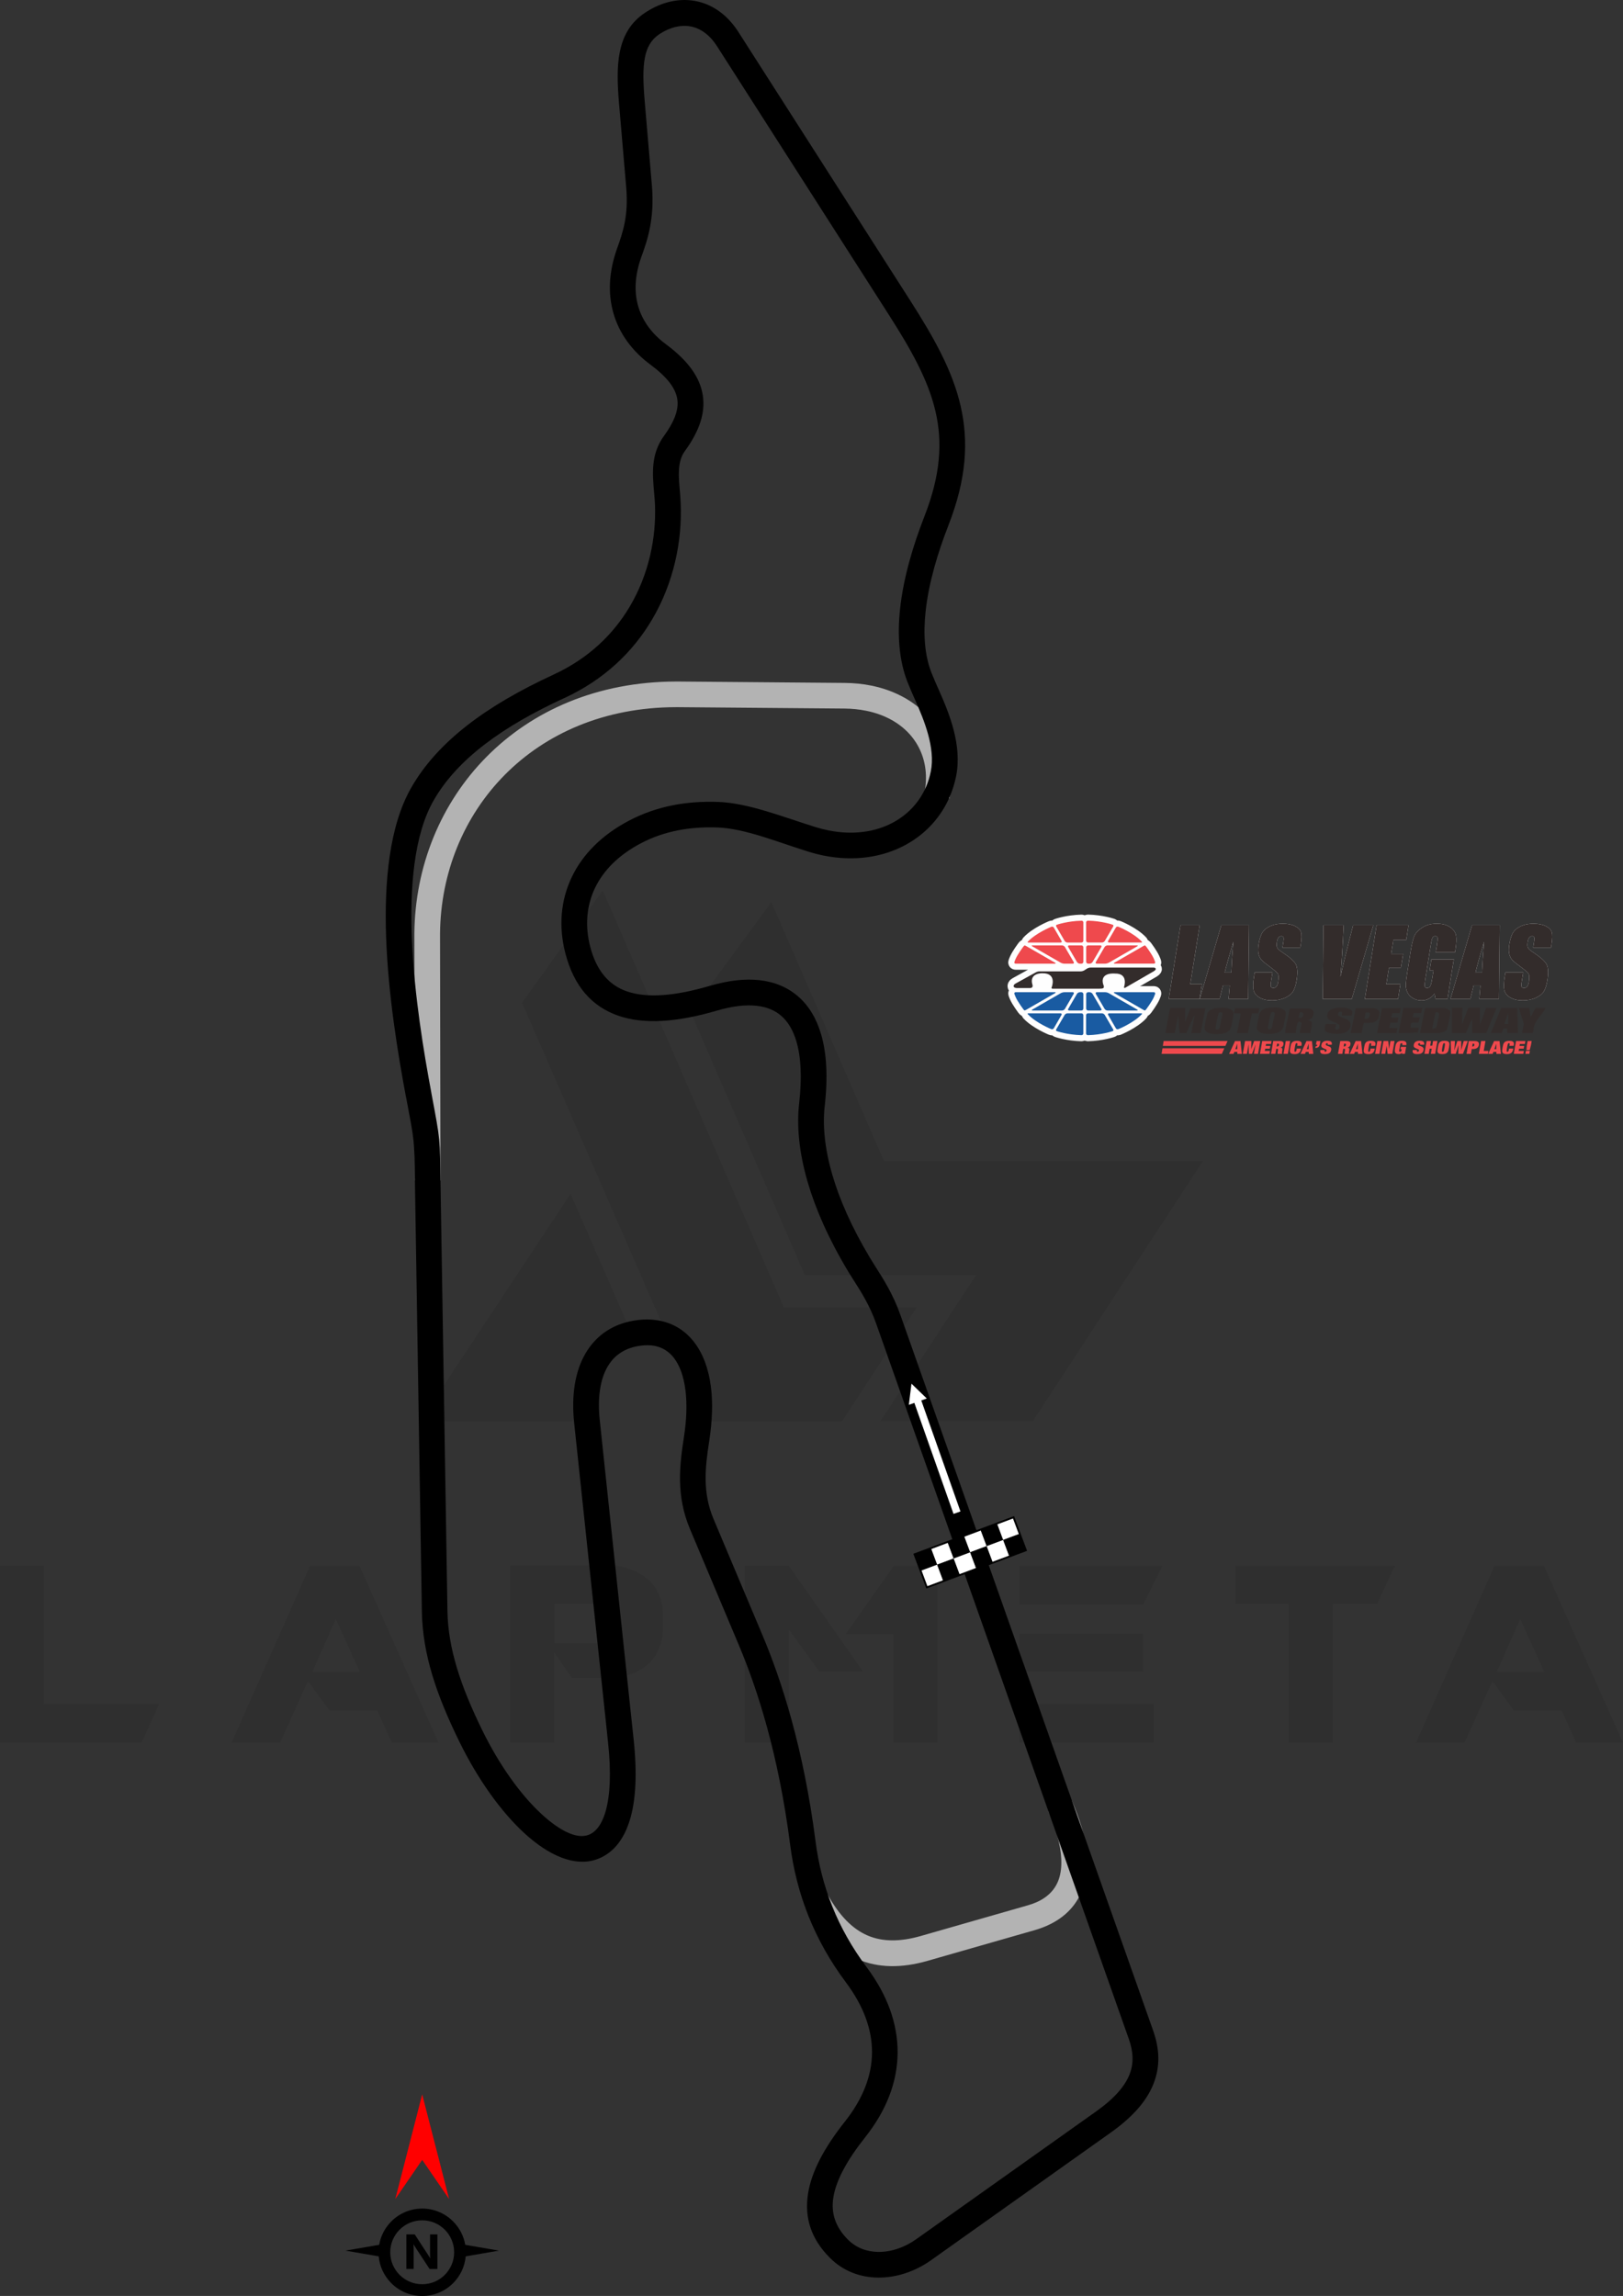 <?xml version="1.0" encoding="UTF-8"?>
<!DOCTYPE svg PUBLIC "-//W3C//DTD SVG 1.1//EN" "http://www.w3.org/Graphics/SVG/1.1/DTD/svg11.dtd">
<!-- Creator: CorelDRAW -->
<svg xmlns="http://www.w3.org/2000/svg" xml:space="preserve" width="155.635mm" height="220.128mm" version="1.1" style="shape-rendering:geometricPrecision; text-rendering:geometricPrecision; image-rendering:optimizeQuality; fill-rule:evenodd; clip-rule:evenodd"
viewBox="0 0 635.03 898.17"
 xmlns:xlink="http://www.w3.org/1999/xlink"
 xmlns:xodm="http://www.corel.com/coreldraw/odm/2003">
 <rect x="0" y="0" width="635.03" height="898.17" fill="#333333" stroke="none"/>
 <defs>
  <style type="text/css">
   <![CDATA[
    .str0 {stroke:#FEFEFE;stroke-width:4.76;stroke-linejoin:round;stroke-miterlimit:4}
    .fil2 {fill:none}
    .fil4 {fill:none;fill-rule:nonzero}
    .fil1 {fill:#FEFEFE}
    .fil8 {fill:#332C2B}
    .fil12 {fill:black}
    .fil13 {fill:white}
    .fil6 {fill:#EF494D}
    .fil7 {fill:#195BA2}
    .fil3 {fill:#FEFEFE;fill-rule:nonzero}
    .fil5 {fill:#332C2B;fill-rule:nonzero}
    .fil10 {fill:black;fill-rule:nonzero}
    .fil9 {fill:#B3B3B3;fill-rule:nonzero}
    .fil14 {fill:red;fill-rule:nonzero}
    .fil15 {fill:white;fill-rule:nonzero}
    .fil0 {fill:#EF494D;fill-rule:nonzero}
    .fil11 {fill:black;fill-opacity:0.071}
   ]]>
  </style>
 </defs>
 <g id="Layer_x0020_1">
  <g id="_1733013515984">
   <path class="fil0" d="M484.11 408.35l-0.02 0 -0.75 2.06 0.77 0 -0 -2.06zm-0.01 3.15l-1.14 0 -0.3 0.77 -1.75 0 2.32 -5.01 2.13 0 0.54 5.01 -1.75 0 -0.05 -0.77z"/>
   <polygon class="fil0" points="487.16,407.25 489.62,407.25 489.58,410.32 489.6,410.32 490.69,407.25 493.1,407.25 492.22,412.26 490.62,412.26 491.26,408.61 491.25,408.61 489.86,412.26 488.64,412.26 488.54,408.61 488.52,408.61 487.87,412.26 486.28,412.26 "/>
   <polygon class="fil0" points="493.86,407.25 497.51,407.25 497.31,408.39 495.36,408.39 495.22,409.16 497.04,409.16 496.85,410.25 495.03,410.25 494.87,411.12 496.9,411.12 496.7,412.26 492.98,412.26 "/>
   <path class="fil0" d="M499.52 409.36l0.25 0c0.28,0 0.59,-0.1 0.68,-0.59 0.07,-0.41 -0.16,-0.51 -0.54,-0.51l-0.2 0 -0.2 1.1zm-1.32 -2.11l2.54 0c1.17,0 1.59,0.48 1.44,1.31 -0.14,0.8 -0.62,1.14 -1.22,1.21l-0 0.01c0.34,0.02 0.62,0.16 0.73,0.4 0.11,0.22 0.06,0.56 0.01,0.86l-0.07 0.41c-0.05,0.28 -0.06,0.52 -0.03,0.59 0.03,0.07 0.08,0.12 0.15,0.15l-0.01 0.07 -1.8 0c-0.09,-0.11 -0.04,-0.48 0,-0.72 0.04,-0.25 0.06,-0.5 0.11,-0.74 0.08,-0.43 -0.08,-0.51 -0.38,-0.51l-0.31 0 -0.35 1.97 -1.7 0 0.88 -5.01z"/>
   <polygon class="fil0" points="503.09,407.25 504.79,407.25 503.9,412.26 502.21,412.26 "/>
   <path class="fil0" d="M507.62 408.7c0.04,-0.22 0.11,-0.62 -0.24,-0.62 -0.44,0 -0.5,0.25 -0.75,1.68 -0.26,1.47 -0.25,1.68 0.16,1.68 0.27,0 0.42,-0.22 0.53,-0.85l0.07 -0.39 1.64 0 -0.06 0.32c-0.21,1.17 -0.89,1.85 -2.38,1.85 -2.18,0 -2,-1 -1.72,-2.6 0.27,-1.55 0.46,-2.6 2.64,-2.6 1.81,0 1.88,0.81 1.74,1.59l-0.06 0.36 -1.64 0 0.07 -0.41z"/>
   <path class="fil0" d="M512.05 408.35l-0.02 0 -0.75 2.06 0.77 0 -0 -2.06zm-0 3.15l-1.14 0 -0.3 0.77 -1.75 0 2.32 -5.01 2.13 0 0.54 5.01 -1.75 0 -0.05 -0.77z"/>
   <path class="fil0" d="M515.14 407.25l1.49 0 -0.19 1.08c-0.17,0.98 -0.45,1.59 -1.78,1.63l0.11 -0.63c0.4,-0.03 0.56,-0.13 0.67,-0.65l-0.55 0 0.25 -1.43z"/>
   <path class="fil0" d="M519.53 408.49c0.04,-0.21 -0.04,-0.41 -0.33,-0.41 -0.25,0 -0.42,0.18 -0.46,0.38 -0.18,1 2.44,0.49 2.12,2.27 -0.21,1.17 -0.94,1.63 -2.51,1.63 -1.3,0 -1.95,-0.36 -1.75,-1.47l0.02 -0.13 1.64 0 -0.04 0.23c-0.04,0.25 0.05,0.44 0.35,0.44 0.31,0 0.46,-0.22 0.49,-0.44 0.06,-0.32 -0.08,-0.39 -0.28,-0.5 -0.21,-0.11 -0.5,-0.2 -0.78,-0.33 -0.85,-0.38 -1.11,-0.65 -0.97,-1.4 0.12,-0.69 0.44,-1.07 0.87,-1.31 0.32,-0.17 0.78,-0.31 1.44,-0.31 1.71,0 1.88,0.7 1.73,1.54l-1.59 0 0.04 -0.2z"/>
   <path class="fil0" d="M525.72 409.36l0.25 0c0.28,0 0.59,-0.1 0.68,-0.59 0.07,-0.41 -0.16,-0.51 -0.54,-0.51l-0.2 0 -0.19 1.1zm-1.32 -2.11l2.54 0c1.17,0 1.59,0.48 1.44,1.31 -0.14,0.8 -0.62,1.14 -1.22,1.21l-0 0.01c0.34,0.02 0.62,0.16 0.74,0.4 0.11,0.22 0.06,0.56 0.01,0.86l-0.07 0.41c-0.05,0.28 -0.06,0.52 -0.03,0.59 0.03,0.07 0.08,0.12 0.15,0.15l-0.01 0.07 -1.8 0c-0.09,-0.11 -0.04,-0.48 0,-0.72 0.04,-0.25 0.06,-0.5 0.11,-0.74 0.08,-0.43 -0.08,-0.51 -0.38,-0.51l-0.31 0 -0.35 1.97 -1.7 0 0.88 -5.01z"/>
   <path class="fil0" d="M531.29 408.35l-0.02 0 -0.75 2.06 0.77 0 -0 -2.06zm-0 3.15l-1.14 0 -0.3 0.77 -1.75 0 2.32 -5.01 2.13 0 0.54 5.01 -1.75 0 -0.05 -0.77z"/>
   <path class="fil0" d="M536.49 408.7c0.04,-0.22 0.11,-0.62 -0.24,-0.62 -0.44,0 -0.5,0.25 -0.75,1.68 -0.26,1.47 -0.25,1.68 0.16,1.68 0.27,0 0.42,-0.22 0.53,-0.85l0.07 -0.39 1.65 0 -0.06 0.32c-0.21,1.17 -0.89,1.85 -2.38,1.85 -2.18,0 -2,-1 -1.72,-2.6 0.27,-1.55 0.46,-2.6 2.64,-2.6 1.81,0 1.88,0.81 1.74,1.59l-0.06 0.36 -1.64 0 0.07 -0.41z"/>
   <polygon class="fil0" points="538.92,407.25 540.62,407.25 539.73,412.26 538.04,412.26 "/>
   <polygon class="fil0" points="544.05,407.25 545.64,407.25 544.76,412.26 542.94,412.26 542.55,409.17 542.53,409.17 541.99,412.26 540.44,412.26 541.33,407.25 543.17,407.25 543.49,410.31 543.51,410.31 "/>
   <path class="fil0" d="M548.11 409.53l2.08 0 -0.48 2.73 -1.18 0 0.03 -0.41 -0.02 0c-0.37,0.44 -0.84,0.51 -1.34,0.51 -1.72,0 -1.55,-1.25 -1.31,-2.6 0.25,-1.43 0.55,-2.61 2.62,-2.61 1.68,0 1.92,0.69 1.74,1.7l-1.59 0 0.04 -0.2c0.07,-0.37 -0,-0.57 -0.33,-0.57 -0.41,0 -0.49,0.32 -0.54,0.62l-0.36 2.06c-0.05,0.31 -0.09,0.67 0.32,0.67 0.41,0 0.52,-0.26 0.59,-0.63l0.06 -0.34 -0.48 0 0.16 -0.93z"/>
   <path class="fil0" d="M555.66 408.49c0.04,-0.21 -0.04,-0.41 -0.33,-0.41 -0.25,0 -0.42,0.18 -0.46,0.38 -0.18,1 2.44,0.49 2.13,2.27 -0.21,1.17 -0.94,1.63 -2.51,1.63 -1.3,0 -1.95,-0.36 -1.75,-1.47l0.02 -0.13 1.64 0 -0.04 0.23c-0.04,0.25 0.05,0.44 0.35,0.44 0.31,0 0.45,-0.22 0.49,-0.44 0.06,-0.32 -0.07,-0.39 -0.28,-0.5 -0.21,-0.11 -0.5,-0.2 -0.78,-0.33 -0.85,-0.38 -1.11,-0.65 -0.98,-1.4 0.12,-0.69 0.44,-1.07 0.87,-1.31 0.32,-0.17 0.77,-0.31 1.44,-0.31 1.71,0 1.88,0.7 1.73,1.54l-1.59 0 0.04 -0.2z"/>
   <polygon class="fil0" points="560.72,407.25 562.42,407.25 561.53,412.26 559.84,412.26 560.19,410.24 559.38,410.24 559.02,412.26 557.33,412.26 558.21,407.25 559.91,407.25 559.59,409.06 560.4,409.06 "/>
   <path class="fil0" d="M565.07 408.08c-0.36,0 -0.47,0.21 -0.73,1.68 -0.26,1.47 -0.23,1.68 0.14,1.68 0.37,0 0.47,-0.21 0.73,-1.68 0.26,-1.47 0.23,-1.68 -0.14,-1.68zm0.16 -0.93c2.18,0 1.99,1.05 1.72,2.6 -0.28,1.6 -0.46,2.6 -2.64,2.6 -2.18,0 -2,-1 -1.72,-2.6 0.27,-1.55 0.46,-2.6 2.64,-2.6z"/>
   <polygon class="fil0" points="572.71,407.25 574.3,407.25 572.42,412.26 570.6,412.26 570.69,408.89 570.67,408.89 569.59,412.26 567.75,412.26 567.64,407.25 569.28,407.25 569.05,410.8 569.07,410.8 570.23,407.25 571.72,407.25 571.7,410.8 571.72,410.8 "/>
   <path class="fil0" d="M576.02 409.36l0.19 0c0.31,0 0.59,-0.05 0.67,-0.55 0.06,-0.34 -0.05,-0.55 -0.48,-0.55l-0.19 0 -0.19 1.1zm-1.32 -2.11l2.25 0c1.3,0 1.88,0.46 1.68,1.56 -0.2,1.12 -1.12,1.57 -2.27,1.57l-0.52 0 -0.33 1.89 -1.7 0 0.88 -5.01z"/>
   <polygon class="fil0" points="579.51,407.25 581.21,407.25 580.53,411.12 582.37,411.12 582.17,412.26 578.63,412.26 "/>
   <path class="fil0" d="M585.47 408.35l-0.02 0 -0.75 2.06 0.77 0 -0 -2.06zm-0 3.15l-1.14 0 -0.3 0.77 -1.75 0 2.32 -5.01 2.13 0 0.54 5.01 -1.75 0 -0.05 -0.77z"/>
   <path class="fil0" d="M590.67 408.7c0.04,-0.22 0.11,-0.62 -0.24,-0.62 -0.44,0 -0.5,0.25 -0.75,1.68 -0.26,1.47 -0.25,1.68 0.16,1.68 0.27,0 0.42,-0.22 0.53,-0.85l0.07 -0.39 1.64 0 -0.06 0.32c-0.21,1.17 -0.89,1.85 -2.38,1.85 -2.18,0 -2,-1 -1.72,-2.6 0.27,-1.55 0.46,-2.6 2.64,-2.6 1.81,0 1.88,0.81 1.74,1.59l-0.06 0.36 -1.64 0 0.07 -0.41z"/>
   <polygon class="fil0" points="593.19,407.25 596.83,407.25 596.63,408.39 594.68,408.39 594.54,409.16 596.37,409.16 596.17,410.25 594.35,410.25 594.2,411.12 596.22,411.12 596.02,412.26 592.3,412.26 "/>
   <path class="fil0" d="M597.71 407.25l1.59 0 -0.3 1.69 -0.48 1.83 -1.27 0 0.16 -1.83 0.3 -1.69zm-0.65 3.83l1.54 0 -0.21 1.18 -1.54 0 0.21 -1.18z"/>
   <polygon class="fil1" points="404.36,389.8 439.84,389.8 439.84,380.42 404.36,380.42 "/>
   <polygon class="fil2 str0" points="404.36,389.8 439.84,389.8 439.84,380.42 404.36,380.42 "/>
   <path class="fil3" d="M451.37 379.99l-11.1 6.41c-0.36,0.2 -0.56,0.04 -0.45,-0.35 0,0 1.84,-5.33 -3.58,-5.2 0,0 -5.95,-0.65 -4.61,4.19 0,0 0.6,1.05 0.05,1.51 0,0 -0.18,0.22 -1.6,0.22l-18.22 0c-0.41,0 -0.56,-0.28 -0.34,-0.62 0,0 2.16,-5.51 -3.69,-5.42 0,0 -4.97,-0.17 -3.98,4.08 0,0 0.28,0.67 0.16,1.1 0,0 -0.07,0.59 -1.02,0.61l-4.74 0c-1.45,0.06 -1.61,-0.55 -1.61,-0.55 -0.28,-0.83 1.03,-1.39 1.03,-1.39l7.66 -4.23c0.36,-0.2 0.98,-0.36 1.39,-0.36l16.15 0c0.41,0 1.02,-0.18 1.37,-0.39l1.09 -0.69c0.34,-0.22 0.96,-0.4 1.36,-0.4l24.69 0c0,0 0.86,0 0.84,0.59 0,0 0.03,0.37 -0.84,0.89z"/>
   <path class="fil4 str0" d="M451.37 379.99l-11.1 6.41c-0.36,0.2 -0.56,0.04 -0.45,-0.35 0,0 1.84,-5.33 -3.58,-5.2 0,0 -5.95,-0.65 -4.61,4.19 0,0 0.6,1.05 0.05,1.51 0,0 -0.18,0.22 -1.6,0.22l-18.22 0c-0.41,0 -0.56,-0.28 -0.34,-0.62 0,0 2.16,-5.51 -3.69,-5.42 0,0 -4.97,-0.17 -3.98,4.08 0,0 0.28,0.67 0.16,1.1 0,0 -0.07,0.59 -1.02,0.61l-4.74 0c-1.45,0.06 -1.61,-0.55 -1.61,-0.55 -0.28,-0.83 1.03,-1.39 1.03,-1.39l7.66 -4.23c0.36,-0.2 0.98,-0.36 1.39,-0.36l16.15 0c0.41,0 1.02,-0.18 1.37,-0.39l1.09 -0.69c0.34,-0.22 0.96,-0.4 1.36,-0.4l24.69 0c0,0 0.86,0 0.84,0.59 0,0 0.03,0.37 -0.84,0.89z"/>
   <path class="fil1" d="M451.47 375.05c0.28,0.63 0.49,1.23 0.49,1.23 0.14,0.38 -0.08,0.69 -0.49,0.69l-15.33 0c-0.4,0 -0.45,-0.17 -0.1,-0.37l11.13 -6.41c0.35,-0.2 0.71,-0.37 0.79,-0.37 0.08,0 0.35,0.27 0.6,0.59 0,0 2.08,2.78 2.91,4.63zm-25.74 1.93c-0.41,0 -0.74,-0.33 -0.74,-0.74l0 -5.67c0,-0.41 0.33,-0.74 0.74,-0.74l4.81 0c0.41,0 0.57,0.29 0.37,0.64l-3.43 5.87c-0.2,0.35 -0.7,0.64 -1.11,0.64l-0.64 0zm-1.85 -0.74c0,0.41 -0.33,0.74 -0.74,0.74l-0.64 0c-0.4,0 -0.91,-0.29 -1.11,-0.64l-3.43 -5.87c-0.21,-0.35 -0.04,-0.64 0.37,-0.64l4.81 0c0.41,0 0.74,0.34 0.74,0.74l0 5.67zm-3.78 0.1c0.21,0.35 0.04,0.64 -0.37,0.64l-3.31 0c-0.41,0 -1.03,-0.17 -1.38,-0.37l-11.13 -6.41c-0.35,-0.2 -0.31,-0.37 0.1,-0.37l11.55 0c0.41,0 0.91,0.29 1.11,0.64l3.43 5.87zm9.03 0.64c-0.41,0 -0.57,-0.29 -0.37,-0.64l3.43 -5.87c0.2,-0.35 0.71,-0.64 1.11,-0.64l11.55 0c0.41,0 0.45,0.17 0.1,0.37l-11.13 6.41c-0.35,0.2 -0.97,0.37 -1.38,0.37l-3.31 0zm17.62 -8.61c0.15,0.16 0.11,0.23 0.11,0.23 -0.03,0.08 -0.13,0.12 -0.51,0.11l-12.4 0c-0.41,0 -0.57,-0.28 -0.37,-0.64l3.01 -5.21c0.2,-0.35 0.67,-0.49 1.03,-0.31 0,0 5.96,2.4 9.12,5.81zm-35.46 -5.81c0.37,-0.18 0.83,-0.04 1.04,0.31l3.01 5.21c0.21,0.35 0.04,0.64 -0.37,0.64l-12.4 0c-0.37,0.01 -0.48,-0.03 -0.51,-0.11 0,0 -0.04,-0.07 0.11,-0.23 3.16,-3.41 9.13,-5.81 9.13,-5.81zm11.86 -2.39c0.4,-0.01 0.73,0.26 0.73,0.67l0 7.14c0,0.41 -0.33,0.74 -0.74,0.74l-5.46 0c-0.41,0 -0.91,-0.28 -1.11,-0.64l-3.28 -5.62c-0.2,-0.35 -0.1,-0.63 0.3,-0.73 0,0 4.06,-1.42 9.56,-1.55zm12.11 1.55c0.39,0.1 0.5,0.37 0.3,0.73l-3.28 5.62c-0.2,0.35 -0.7,0.64 -1.11,0.64l-5.46 0c-0.41,0 -0.74,-0.33 -0.74,-0.74l0 -7.14c0,-0.4 0.33,-0.68 0.74,-0.67 5.5,0.14 9.56,1.55 9.56,1.55zm-37.85 13.33c0.83,-1.85 2.91,-4.63 2.91,-4.63 0.25,-0.33 0.51,-0.59 0.59,-0.59 0.09,0 0.44,0.17 0.79,0.37l11.13 6.41c0.35,0.2 0.31,0.37 -0.1,0.37l-15.33 0c-0.4,0 -0.63,-0.31 -0.49,-0.69 0,0 0.21,-0.6 0.49,-1.23z"/>
   <path class="fil2 str0" d="M451.47 375.05c0.28,0.63 0.49,1.23 0.49,1.23 0.14,0.38 -0.08,0.69 -0.49,0.69l-15.33 0c-0.4,0 -0.45,-0.17 -0.1,-0.37l11.13 -6.41c0.35,-0.2 0.71,-0.37 0.79,-0.37 0.08,0 0.35,0.27 0.6,0.59 0,0 2.08,2.78 2.91,4.63zm-25.74 1.93c-0.41,0 -0.74,-0.33 -0.74,-0.74l0 -5.67c0,-0.41 0.33,-0.74 0.74,-0.74l4.81 0c0.41,0 0.57,0.29 0.37,0.64l-3.43 5.87c-0.2,0.35 -0.7,0.64 -1.11,0.64l-0.64 0zm-1.85 -0.74c0,0.41 -0.33,0.74 -0.74,0.74l-0.64 0c-0.4,0 -0.91,-0.29 -1.11,-0.64l-3.43 -5.87c-0.21,-0.35 -0.04,-0.64 0.37,-0.64l4.81 0c0.41,0 0.74,0.34 0.74,0.74l0 5.67zm-3.78 0.1c0.21,0.35 0.04,0.64 -0.37,0.64l-3.31 0c-0.41,0 -1.03,-0.17 -1.38,-0.37l-11.13 -6.41c-0.35,-0.2 -0.31,-0.37 0.1,-0.37l11.55 0c0.41,0 0.91,0.29 1.11,0.64l3.43 5.87zm9.03 0.64c-0.41,0 -0.57,-0.29 -0.37,-0.64l3.43 -5.87c0.2,-0.35 0.71,-0.64 1.11,-0.64l11.55 0c0.41,0 0.45,0.17 0.1,0.37l-11.13 6.41c-0.35,0.2 -0.97,0.37 -1.38,0.37l-3.31 0zm17.62 -8.61c0.15,0.16 0.11,0.23 0.11,0.23 -0.03,0.08 -0.13,0.12 -0.51,0.11l-12.4 0c-0.41,0 -0.57,-0.28 -0.37,-0.64l3.01 -5.21c0.2,-0.35 0.67,-0.49 1.03,-0.31 0,0 5.96,2.4 9.12,5.81zm-35.46 -5.81c0.37,-0.18 0.83,-0.04 1.04,0.31l3.01 5.21c0.21,0.35 0.04,0.64 -0.37,0.64l-12.4 0c-0.37,0.01 -0.48,-0.03 -0.51,-0.11 0,0 -0.04,-0.07 0.11,-0.23 3.16,-3.41 9.13,-5.81 9.13,-5.81zm11.86 -2.39c0.4,-0.01 0.73,0.26 0.73,0.67l0 7.14c0,0.41 -0.33,0.74 -0.74,0.74l-5.46 0c-0.41,0 -0.91,-0.28 -1.11,-0.64l-3.28 -5.62c-0.2,-0.35 -0.1,-0.63 0.3,-0.73 0,0 4.06,-1.42 9.56,-1.55zm12.11 1.55c0.39,0.1 0.5,0.37 0.3,0.73l-3.28 5.62c-0.2,0.35 -0.7,0.64 -1.11,0.64l-5.46 0c-0.41,0 -0.74,-0.33 -0.74,-0.74l0 -7.14c0,-0.4 0.33,-0.68 0.74,-0.67 5.5,0.14 9.56,1.55 9.56,1.55zm-37.85 13.33c0.83,-1.85 2.91,-4.63 2.91,-4.63 0.25,-0.33 0.51,-0.59 0.59,-0.59 0.09,0 0.44,0.17 0.79,0.37l11.13 6.41c0.35,0.2 0.31,0.37 -0.1,0.37l-15.33 0c-0.4,0 -0.63,-0.31 -0.49,-0.69 0,0 0.21,-0.6 0.49,-1.23z"/>
   <path class="fil1" d="M448.56 394.71c-0.24,0.32 -0.51,0.59 -0.6,0.59 -0.08,0 -0.44,-0.16 -0.79,-0.37l-11.13 -6.41c-0.35,-0.2 -0.31,-0.37 0.1,-0.37l15.33 0c0.41,0 0.63,0.31 0.49,0.7 0,0 -0.21,0.59 -0.49,1.23 -0.83,1.85 -2.91,4.63 -2.91,4.63zm-22.19 -6.56c0.41,0 0.91,0.29 1.11,0.64l3.43 5.87c0.2,0.35 0.04,0.64 -0.37,0.64l-4.81 0c-0.41,0 -0.74,-0.33 -0.74,-0.74l0 -5.67c0,-0.4 0.33,-0.74 0.74,-0.74l0.64 0zm-2.49 6.41c0,0.41 -0.33,0.74 -0.74,0.74l-4.81 0c-0.41,0 -0.57,-0.29 -0.37,-0.64l3.42 -5.87c0.21,-0.35 0.71,-0.64 1.12,-0.64l0.64 0c0.41,0 0.74,0.33 0.74,0.74l0 5.67zm-7.21 0.1c-0.2,0.35 -0.7,0.64 -1.11,0.64l-11.55 0c-0.4,0 -0.45,-0.16 -0.1,-0.37l11.13 -6.41c0.36,-0.2 0.97,-0.37 1.38,-0.37l3.31 0c0.4,0 0.57,0.29 0.37,0.64l-3.43 5.87zm15.77 -6.51c0.41,0 1.03,0.16 1.38,0.37l11.13 6.41c0.35,0.2 0.31,0.37 -0.1,0.37l-11.55 0c-0.4,0 -0.91,-0.29 -1.11,-0.64l-3.43 -5.87c-0.2,-0.35 -0.04,-0.64 0.37,-0.64l3.31 0zm5.19 14.42c-0.36,0.18 -0.83,0.04 -1.03,-0.31l-3.01 -5.21c-0.2,-0.35 -0.04,-0.64 0.37,-0.64l12.4 0c0.37,-0.01 0.48,0.03 0.5,0.11 0,0 0.04,0.07 -0.11,0.23 -3.16,3.41 -9.12,5.82 -9.12,5.82zm-35.47 -5.82c-0.15,-0.16 -0.11,-0.23 -0.11,-0.23 0.03,-0.08 0.13,-0.12 0.51,-0.11l12.4 0c0.41,0 0.57,0.29 0.37,0.64l-3.01 5.21c-0.21,0.35 -0.67,0.49 -1.03,0.31 0,0 -5.96,-2.4 -9.13,-5.82zm11.42 6.65c-0.39,-0.1 -0.5,-0.38 -0.3,-0.73l3.28 -5.63c0.21,-0.35 0.71,-0.64 1.11,-0.64l5.46 0c0.41,0 0.74,0.34 0.74,0.74l0 7.14c0,0.41 -0.33,0.68 -0.73,0.67 -5.5,-0.14 -9.56,-1.55 -9.56,-1.55zm12.11 1.55c-0.41,0.01 -0.74,-0.26 -0.74,-0.67l0 -7.14c0,-0.41 0.33,-0.74 0.74,-0.74l5.46 0c0.41,0 0.91,0.29 1.11,0.64l3.28 5.63c0.21,0.35 0.1,0.63 -0.3,0.73 0,0 -4.06,1.41 -9.56,1.55zm-28.79 -16.11c-0.14,-0.38 0.09,-0.7 0.49,-0.7l15.33 0c0.41,0 0.45,0.16 0.1,0.37l-11.13 6.41c-0.35,0.2 -0.71,0.37 -0.79,0.37 -0.08,0 -0.35,-0.27 -0.59,-0.59 0,0 -2.08,-2.78 -2.91,-4.63 -0.28,-0.63 -0.49,-1.23 -0.49,-1.23z"/>
   <path class="fil2 str0" d="M448.56 394.71c-0.24,0.32 -0.51,0.59 -0.6,0.59 -0.08,0 -0.44,-0.16 -0.79,-0.37l-11.13 -6.41c-0.35,-0.2 -0.31,-0.37 0.1,-0.37l15.33 0c0.41,0 0.63,0.31 0.49,0.7 0,0 -0.21,0.59 -0.49,1.23 -0.83,1.85 -2.91,4.63 -2.91,4.63zm-22.19 -6.56c0.41,0 0.91,0.29 1.11,0.64l3.43 5.87c0.2,0.35 0.04,0.64 -0.37,0.64l-4.81 0c-0.41,0 -0.74,-0.33 -0.74,-0.74l0 -5.67c0,-0.4 0.33,-0.74 0.74,-0.74l0.64 0zm-2.49 6.41c0,0.41 -0.33,0.74 -0.74,0.74l-4.81 0c-0.41,0 -0.57,-0.29 -0.37,-0.64l3.42 -5.87c0.21,-0.35 0.71,-0.64 1.12,-0.64l0.64 0c0.41,0 0.74,0.33 0.74,0.74l0 5.67zm-7.21 0.1c-0.2,0.35 -0.7,0.64 -1.11,0.64l-11.55 0c-0.4,0 -0.45,-0.16 -0.1,-0.37l11.13 -6.41c0.36,-0.2 0.97,-0.37 1.38,-0.37l3.31 0c0.4,0 0.57,0.29 0.37,0.64l-3.43 5.87zm15.77 -6.51c0.41,0 1.03,0.16 1.38,0.37l11.13 6.41c0.35,0.2 0.31,0.37 -0.1,0.37l-11.55 0c-0.4,0 -0.91,-0.29 -1.11,-0.64l-3.43 -5.87c-0.2,-0.35 -0.04,-0.64 0.37,-0.64l3.31 0zm5.19 14.42c-0.36,0.18 -0.83,0.04 -1.03,-0.31l-3.01 -5.21c-0.2,-0.35 -0.04,-0.64 0.37,-0.64l12.4 0c0.37,-0.01 0.48,0.03 0.5,0.11 0,0 0.04,0.07 -0.11,0.23 -3.16,3.41 -9.12,5.82 -9.12,5.82zm-35.47 -5.82c-0.15,-0.16 -0.11,-0.23 -0.11,-0.23 0.03,-0.08 0.13,-0.12 0.51,-0.11l12.4 0c0.41,0 0.57,0.29 0.37,0.64l-3.01 5.21c-0.21,0.35 -0.67,0.49 -1.03,0.31 0,0 -5.96,-2.4 -9.13,-5.82zm11.42 6.65c-0.39,-0.1 -0.5,-0.38 -0.3,-0.73l3.28 -5.63c0.21,-0.35 0.71,-0.64 1.11,-0.64l5.46 0c0.41,0 0.74,0.34 0.74,0.74l0 7.14c0,0.41 -0.33,0.68 -0.73,0.67 -5.5,-0.14 -9.56,-1.55 -9.56,-1.55zm12.11 1.55c-0.41,0.01 -0.74,-0.26 -0.74,-0.67l0 -7.14c0,-0.41 0.33,-0.74 0.74,-0.74l5.46 0c0.41,0 0.91,0.29 1.11,0.64l3.28 5.63c0.21,0.35 0.1,0.63 -0.3,0.73 0,0 -4.06,1.41 -9.56,1.55zm-28.79 -16.11c-0.14,-0.38 0.09,-0.7 0.49,-0.7l15.33 0c0.41,0 0.45,0.16 0.1,0.37l-11.13 6.41c-0.35,0.2 -0.71,0.37 -0.79,0.37 -0.08,0 -0.35,-0.27 -0.59,-0.59 0,0 -2.08,-2.78 -2.91,-4.63 -0.28,-0.63 -0.49,-1.23 -0.49,-1.23z"/>
   <polygon class="fil1" points="469.39,361.95 465.71,385 470.27,385 469.33,390.76 457.29,390.76 461.9,361.95 "/>
   <path class="fil1" d="M481.77 380.47c0.14,-3.26 0.4,-7.29 0.79,-12.08 -1.64,5.51 -2.76,9.53 -3.36,12.08l2.57 0zm6.93 -18.53l-0.32 28.81 -7.67 0 0.46 -5.18 -2.69 0 -1.28 5.18 -7.76 0 8.42 -28.81 10.84 0z"/>
   <path class="fil1" d="M508.75 370.67l-6.96 0 0.34 -2.14c0.16,-1 0.17,-1.63 0.04,-1.9 -0.13,-0.27 -0.41,-0.41 -0.82,-0.41 -0.45,0 -0.83,0.18 -1.12,0.55 -0.29,0.37 -0.49,0.92 -0.61,1.67 -0.16,0.96 -0.14,1.68 0.04,2.17 0.17,0.48 0.79,1.07 1.83,1.76 3.02,1.98 4.86,3.61 5.52,4.87 0.66,1.27 0.77,3.32 0.32,6.14 -0.33,2.05 -0.81,3.57 -1.45,4.54 -0.63,0.98 -1.69,1.79 -3.17,2.46 -1.48,0.65 -3.13,0.98 -4.96,0.98 -2.01,0 -3.66,-0.38 -4.96,-1.14 -1.29,-0.76 -2.06,-1.73 -2.31,-2.9 -0.25,-1.17 -0.21,-2.84 0.14,-5l0.3 -1.89 6.96 0 -0.56 3.51c-0.17,1.08 -0.19,1.77 -0.05,2.08 0.15,0.31 0.48,0.46 0.98,0.46 0.49,0 0.9,-0.2 1.2,-0.59 0.31,-0.39 0.53,-0.97 0.65,-1.74 0.27,-1.7 0.22,-2.81 -0.16,-3.33 -0.39,-0.52 -1.42,-1.39 -3.08,-2.62 -1.67,-1.24 -2.76,-2.13 -3.27,-2.69 -0.52,-0.56 -0.9,-1.33 -1.14,-2.31 -0.24,-0.98 -0.23,-2.24 0.01,-3.77 0.35,-2.21 0.89,-3.82 1.61,-4.84 0.74,-1.02 1.78,-1.81 3.13,-2.38 1.35,-0.58 2.91,-0.87 4.7,-0.87 1.94,0 3.55,0.32 4.81,0.94 1.27,0.63 2.06,1.42 2.35,2.39 0.29,0.95 0.26,2.57 -0.11,4.86l-0.18 1.14z"/>
   <path class="fil1" d="M537.34 361.95l-8.42 28.81 -11.37 0 0.28 -28.81 7.91 0c-0.36,7.94 -0.78,14.65 -1.27,20.13 1.28,-5.54 2.48,-10.46 3.59,-14.77l1.37 -5.36 7.9 0z"/>
   <polygon class="fil1" points="538.62,361.95 551.12,361.95 550.2,367.72 545.19,367.72 544.32,373.18 549,373.18 548.12,378.66 543.44,378.66 542.43,385 547.93,385 547.01,390.76 534.02,390.76 "/>
   <path class="fil1" d="M569.26 372.55l-7.49 0 0.42 -2.62c0.27,-1.65 0.36,-2.68 0.28,-3.1 -0.08,-0.41 -0.38,-0.62 -0.91,-0.62 -0.46,0 -0.81,0.18 -1.03,0.54 -0.22,0.36 -0.45,1.27 -0.68,2.74l-2.22 13.83c-0.21,1.3 -0.26,2.15 -0.16,2.56 0.1,0.4 0.4,0.61 0.9,0.61 0.55,0 0.95,-0.23 1.22,-0.7 0.28,-0.46 0.52,-1.36 0.74,-2.7l0.55 -3.42 -1.52 0 0.7 -4.38 8.77 0 -2.47 15.47 -4.71 0 -0.36 -2.06c-0.65,0.89 -1.41,1.56 -2.26,2.01 -0.84,0.44 -1.79,0.66 -2.84,0.66 -1.26,0 -2.39,-0.31 -3.4,-0.91 -0.99,-0.62 -1.7,-1.37 -2.12,-2.28 -0.43,-0.9 -0.63,-1.85 -0.62,-2.83 0.02,-1 0.19,-2.48 0.5,-4.47l1.36 -8.56c0.45,-2.75 0.91,-4.75 1.41,-6 0.49,-1.25 1.52,-2.38 3.09,-3.42 1.57,-1.04 3.48,-1.57 5.71,-1.57 2.2,0 3.94,0.45 5.25,1.35 1.31,0.9 2.07,1.98 2.32,3.22 0.24,1.23 0.17,3.03 -0.2,5.39l-0.2 1.25z"/>
   <path class="fil1" d="M579.87 380.47c0.15,-3.26 0.41,-7.29 0.8,-12.08 -1.64,5.51 -2.76,9.53 -3.36,12.08l2.56 0zm6.93 -18.53l-0.32 28.81 -7.67 0 0.45 -5.18 -2.69 0 -1.27 5.18 -7.76 0 8.42 -28.81 10.84 0z"/>
   <path class="fil1" d="M606.85 370.67l-6.96 0 0.34 -2.14c0.16,-1 0.17,-1.63 0.04,-1.9 -0.14,-0.27 -0.41,-0.41 -0.82,-0.41 -0.45,0 -0.82,0.18 -1.12,0.55 -0.29,0.37 -0.48,0.92 -0.6,1.67 -0.16,0.96 -0.14,1.68 0.04,2.17 0.17,0.48 0.78,1.07 1.84,1.76 3.02,1.98 4.86,3.61 5.52,4.87 0.66,1.27 0.76,3.32 0.32,6.14 -0.33,2.05 -0.82,3.57 -1.46,4.54 -0.63,0.98 -1.69,1.79 -3.17,2.46 -1.48,0.65 -3.13,0.98 -4.96,0.98 -2.01,0 -3.66,-0.38 -4.96,-1.14 -1.29,-0.76 -2.06,-1.73 -2.32,-2.9 -0.25,-1.17 -0.2,-2.84 0.14,-5l0.31 -1.89 6.95 0 -0.56 3.51c-0.18,1.08 -0.19,1.77 -0.06,2.08 0.15,0.31 0.48,0.46 0.98,0.46 0.5,0 0.9,-0.2 1.2,-0.59 0.31,-0.39 0.53,-0.97 0.66,-1.74 0.27,-1.7 0.21,-2.81 -0.16,-3.33 -0.39,-0.52 -1.42,-1.39 -3.09,-2.62 -1.67,-1.24 -2.76,-2.13 -3.27,-2.69 -0.52,-0.56 -0.9,-1.33 -1.14,-2.31 -0.24,-0.98 -0.23,-2.24 0.02,-3.77 0.35,-2.21 0.89,-3.82 1.61,-4.84 0.73,-1.02 1.78,-1.81 3.12,-2.38 1.35,-0.58 2.92,-0.87 4.7,-0.87 1.95,0 3.55,0.32 4.82,0.94 1.28,0.63 2.06,1.42 2.34,2.39 0.3,0.95 0.26,2.57 -0.1,4.86l-0.18 1.14z"/>
   <path class="fil5" d="M451.37 379.99l-11.1 6.41c-0.36,0.2 -0.56,0.04 -0.45,-0.35 0,0 1.84,-5.33 -3.58,-5.2 0,0 -5.95,-0.65 -4.61,4.19 0,0 0.6,1.05 0.05,1.51 0,0 -0.18,0.22 -1.6,0.22l-18.22 0c-0.41,0 -0.56,-0.28 -0.34,-0.62 0,0 2.16,-5.51 -3.69,-5.42 0,0 -4.97,-0.17 -3.98,4.08 0,0 0.28,0.67 0.16,1.1 0,0 -0.07,0.59 -1.02,0.61l-4.74 0c-1.45,0.06 -1.61,-0.55 -1.61,-0.55 -0.28,-0.83 1.03,-1.39 1.03,-1.39l7.66 -4.23c0.36,-0.2 0.98,-0.36 1.39,-0.36l16.15 0c0.41,0 1.02,-0.18 1.37,-0.39l1.09 -0.69c0.34,-0.22 0.96,-0.4 1.36,-0.4l24.69 0c0,0 0.86,0 0.84,0.59 0,0 0.03,0.37 -0.84,0.89z"/>
   <path class="fil6" d="M451.47 375.05c0.28,0.63 0.49,1.23 0.49,1.23 0.14,0.38 -0.08,0.69 -0.49,0.69l-15.33 0c-0.4,0 -0.45,-0.17 -0.1,-0.37l11.13 -6.41c0.35,-0.2 0.71,-0.37 0.79,-0.37 0.08,0 0.35,0.27 0.6,0.59 0,0 2.08,2.78 2.91,4.63zm-25.74 1.93c-0.41,0 -0.74,-0.33 -0.74,-0.74l0 -5.67c0,-0.41 0.33,-0.74 0.74,-0.74l4.81 0c0.41,0 0.57,0.29 0.37,0.64l-3.43 5.87c-0.2,0.35 -0.7,0.64 -1.11,0.64l-0.64 0zm-1.85 -0.74c0,0.41 -0.33,0.74 -0.74,0.74l-0.64 0c-0.4,0 -0.91,-0.29 -1.11,-0.64l-3.43 -5.87c-0.21,-0.35 -0.04,-0.64 0.37,-0.64l4.81 0c0.41,0 0.74,0.34 0.74,0.74l0 5.67zm-3.78 0.1c0.21,0.35 0.04,0.64 -0.37,0.64l-3.31 0c-0.41,0 -1.03,-0.17 -1.38,-0.37l-11.13 -6.41c-0.35,-0.2 -0.31,-0.37 0.1,-0.37l11.55 0c0.41,0 0.91,0.29 1.11,0.64l3.43 5.87zm9.03 0.64c-0.41,0 -0.57,-0.29 -0.37,-0.64l3.43 -5.87c0.2,-0.35 0.71,-0.64 1.11,-0.64l11.55 0c0.41,0 0.45,0.17 0.1,0.37l-11.13 6.41c-0.35,0.2 -0.97,0.37 -1.38,0.37l-3.31 0zm17.62 -8.61c0.15,0.16 0.11,0.23 0.11,0.23 -0.03,0.08 -0.13,0.12 -0.51,0.11l-12.4 0c-0.41,0 -0.57,-0.28 -0.37,-0.64l3.01 -5.21c0.2,-0.35 0.67,-0.49 1.03,-0.31 0,0 5.96,2.4 9.12,5.81zm-35.46 -5.81c0.37,-0.18 0.83,-0.04 1.04,0.31l3.01 5.21c0.21,0.35 0.04,0.64 -0.37,0.64l-12.4 0c-0.37,0.01 -0.48,-0.03 -0.51,-0.11 0,0 -0.04,-0.07 0.11,-0.23 3.16,-3.41 9.13,-5.81 9.13,-5.81zm11.86 -2.39c0.4,-0.01 0.73,0.26 0.73,0.67l0 7.14c0,0.41 -0.33,0.74 -0.74,0.74l-5.46 0c-0.41,0 -0.91,-0.28 -1.11,-0.64l-3.28 -5.62c-0.2,-0.35 -0.1,-0.63 0.3,-0.73 0,0 4.06,-1.42 9.56,-1.55zm12.11 1.55c0.39,0.1 0.5,0.37 0.3,0.73l-3.28 5.62c-0.2,0.35 -0.7,0.64 -1.11,0.64l-5.46 0c-0.41,0 -0.74,-0.33 -0.74,-0.74l0 -7.14c0,-0.4 0.33,-0.68 0.74,-0.67 5.5,0.14 9.56,1.55 9.56,1.55zm-37.85 13.33c0.83,-1.85 2.91,-4.63 2.91,-4.63 0.25,-0.33 0.51,-0.59 0.59,-0.59 0.09,0 0.44,0.17 0.79,0.37l11.13 6.41c0.35,0.2 0.31,0.37 -0.1,0.37l-15.33 0c-0.4,0 -0.63,-0.31 -0.49,-0.69 0,0 0.21,-0.6 0.49,-1.23z"/>
   <path class="fil7" d="M448.56 394.71c-0.24,0.32 -0.51,0.59 -0.6,0.59 -0.08,0 -0.44,-0.16 -0.79,-0.37l-11.13 -6.41c-0.35,-0.2 -0.31,-0.37 0.1,-0.37l15.33 0c0.41,0 0.63,0.31 0.49,0.7 0,0 -0.21,0.59 -0.49,1.23 -0.83,1.85 -2.91,4.63 -2.91,4.63zm-22.19 -6.56c0.41,0 0.91,0.29 1.11,0.64l3.43 5.87c0.2,0.35 0.04,0.64 -0.37,0.64l-4.81 0c-0.41,0 -0.74,-0.33 -0.74,-0.74l0 -5.67c0,-0.4 0.33,-0.74 0.74,-0.74l0.64 0zm-2.49 6.41c0,0.41 -0.33,0.74 -0.74,0.74l-4.81 0c-0.41,0 -0.57,-0.29 -0.37,-0.64l3.42 -5.87c0.21,-0.35 0.71,-0.64 1.12,-0.64l0.64 0c0.41,0 0.74,0.33 0.74,0.74l0 5.67zm-7.21 0.1c-0.2,0.35 -0.7,0.64 -1.11,0.64l-11.55 0c-0.4,0 -0.45,-0.16 -0.1,-0.37l11.13 -6.41c0.36,-0.2 0.97,-0.37 1.38,-0.37l3.31 0c0.4,0 0.57,0.29 0.37,0.64l-3.43 5.87zm15.77 -6.51c0.41,0 1.03,0.16 1.38,0.37l11.13 6.41c0.35,0.2 0.31,0.37 -0.1,0.37l-11.55 0c-0.4,0 -0.91,-0.29 -1.11,-0.64l-3.43 -5.87c-0.2,-0.35 -0.04,-0.64 0.37,-0.64l3.31 0zm5.19 14.42c-0.36,0.18 -0.83,0.04 -1.03,-0.31l-3.01 -5.21c-0.2,-0.35 -0.04,-0.64 0.37,-0.64l12.4 0c0.37,-0.01 0.48,0.03 0.5,0.11 0,0 0.04,0.07 -0.11,0.23 -3.16,3.41 -9.12,5.82 -9.12,5.82zm-35.47 -5.82c-0.15,-0.16 -0.11,-0.23 -0.11,-0.23 0.03,-0.08 0.13,-0.12 0.51,-0.11l12.4 0c0.41,0 0.57,0.29 0.37,0.64l-3.01 5.21c-0.21,0.35 -0.67,0.49 -1.03,0.31 0,0 -5.96,-2.4 -9.13,-5.82zm11.42 6.65c-0.39,-0.1 -0.5,-0.38 -0.3,-0.73l3.28 -5.63c0.21,-0.35 0.71,-0.64 1.11,-0.64l5.46 0c0.41,0 0.74,0.34 0.74,0.74l0 7.14c0,0.41 -0.33,0.68 -0.73,0.67 -5.5,-0.14 -9.56,-1.55 -9.56,-1.55zm12.11 1.55c-0.41,0.01 -0.74,-0.26 -0.74,-0.67l0 -7.14c0,-0.41 0.33,-0.74 0.74,-0.74l5.46 0c0.41,0 0.91,0.29 1.11,0.64l3.28 5.63c0.21,0.35 0.1,0.63 -0.3,0.73 0,0 -4.06,1.41 -9.56,1.55zm-28.79 -16.11c-0.14,-0.38 0.09,-0.7 0.49,-0.7l15.33 0c0.41,0 0.45,0.16 0.1,0.37l-11.13 6.41c-0.35,0.2 -0.71,0.37 -0.79,0.37 -0.08,0 -0.35,-0.27 -0.59,-0.59 0,0 -2.08,-2.78 -2.91,-4.63 -0.28,-0.63 -0.49,-1.23 -0.49,-1.23z"/>
   <polygon class="fil8" points="469.39,361.95 465.71,385 470.27,385 469.33,390.76 457.29,390.76 461.9,361.95 "/>
   <path class="fil8" d="M481.77 380.47c0.14,-3.26 0.4,-7.29 0.79,-12.08 -1.64,5.51 -2.76,9.53 -3.36,12.08l2.57 0zm6.93 -18.53l-0.32 28.81 -7.67 0 0.46 -5.18 -2.69 0 -1.28 5.18 -7.76 0 8.42 -28.81 10.84 0z"/>
   <path class="fil8" d="M508.75 370.67l-6.96 0 0.34 -2.14c0.16,-1 0.17,-1.63 0.04,-1.9 -0.13,-0.27 -0.41,-0.41 -0.82,-0.41 -0.45,0 -0.83,0.18 -1.12,0.55 -0.29,0.37 -0.49,0.92 -0.61,1.67 -0.16,0.96 -0.14,1.68 0.04,2.17 0.17,0.48 0.79,1.07 1.83,1.76 3.02,1.98 4.86,3.61 5.52,4.87 0.66,1.27 0.77,3.32 0.32,6.14 -0.33,2.05 -0.81,3.57 -1.45,4.54 -0.63,0.98 -1.69,1.79 -3.17,2.46 -1.48,0.65 -3.13,0.98 -4.96,0.98 -2.01,0 -3.66,-0.38 -4.96,-1.14 -1.29,-0.76 -2.06,-1.73 -2.31,-2.9 -0.25,-1.17 -0.21,-2.84 0.14,-5l0.3 -1.89 6.96 0 -0.56 3.51c-0.17,1.08 -0.19,1.77 -0.05,2.08 0.15,0.31 0.48,0.46 0.98,0.46 0.49,0 0.9,-0.2 1.2,-0.59 0.31,-0.39 0.53,-0.97 0.65,-1.74 0.27,-1.7 0.22,-2.81 -0.16,-3.33 -0.39,-0.52 -1.42,-1.39 -3.08,-2.62 -1.67,-1.24 -2.76,-2.13 -3.27,-2.69 -0.52,-0.56 -0.9,-1.33 -1.14,-2.31 -0.24,-0.98 -0.23,-2.24 0.01,-3.77 0.35,-2.21 0.89,-3.82 1.61,-4.84 0.74,-1.02 1.78,-1.81 3.13,-2.38 1.35,-0.58 2.91,-0.87 4.7,-0.87 1.94,0 3.55,0.32 4.81,0.94 1.27,0.63 2.06,1.42 2.35,2.39 0.29,0.95 0.26,2.57 -0.11,4.86l-0.18 1.14z"/>
   <path class="fil8" d="M537.34 361.95l-8.42 28.81 -11.37 0 0.28 -28.81 7.91 0c-0.36,7.94 -0.78,14.65 -1.27,20.13 1.28,-5.54 2.48,-10.46 3.59,-14.77l1.37 -5.36 7.9 0z"/>
   <polygon class="fil8" points="538.62,361.95 551.12,361.95 550.2,367.72 545.19,367.72 544.32,373.18 549,373.18 548.12,378.66 543.44,378.66 542.43,385 547.93,385 547.01,390.76 534.02,390.76 "/>
   <path class="fil8" d="M569.26 372.55l-7.49 0 0.42 -2.62c0.27,-1.65 0.36,-2.68 0.28,-3.1 -0.08,-0.41 -0.38,-0.62 -0.91,-0.62 -0.46,0 -0.81,0.18 -1.03,0.54 -0.22,0.36 -0.45,1.27 -0.68,2.74l-2.22 13.83c-0.21,1.3 -0.26,2.15 -0.16,2.56 0.1,0.4 0.4,0.61 0.9,0.61 0.55,0 0.95,-0.23 1.22,-0.7 0.28,-0.46 0.52,-1.36 0.74,-2.7l0.55 -3.42 -1.52 0 0.7 -4.38 8.77 0 -2.47 15.47 -4.71 0 -0.36 -2.06c-0.65,0.89 -1.41,1.56 -2.26,2.01 -0.84,0.44 -1.79,0.66 -2.84,0.66 -1.26,0 -2.39,-0.31 -3.4,-0.91 -0.99,-0.62 -1.7,-1.37 -2.12,-2.28 -0.43,-0.9 -0.63,-1.85 -0.62,-2.83 0.02,-1 0.19,-2.48 0.5,-4.47l1.36 -8.56c0.45,-2.75 0.91,-4.75 1.41,-6 0.49,-1.25 1.52,-2.38 3.09,-3.42 1.57,-1.04 3.48,-1.57 5.71,-1.57 2.2,0 3.94,0.45 5.25,1.35 1.31,0.9 2.07,1.98 2.32,3.22 0.24,1.23 0.17,3.03 -0.2,5.39l-0.2 1.25z"/>
   <path class="fil8" d="M579.87 380.47c0.15,-3.26 0.41,-7.29 0.8,-12.08 -1.64,5.51 -2.76,9.53 -3.36,12.08l2.56 0zm6.93 -18.53l-0.32 28.81 -7.67 0 0.45 -5.18 -2.69 0 -1.27 5.18 -7.76 0 8.42 -28.81 10.84 0z"/>
   <path class="fil8" d="M606.85 370.67l-6.96 0 0.34 -2.14c0.16,-1 0.17,-1.63 0.04,-1.9 -0.14,-0.27 -0.41,-0.41 -0.82,-0.41 -0.45,0 -0.82,0.18 -1.12,0.55 -0.29,0.37 -0.48,0.92 -0.6,1.67 -0.16,0.96 -0.14,1.68 0.04,2.17 0.17,0.48 0.78,1.07 1.84,1.76 3.02,1.98 4.86,3.61 5.52,4.87 0.66,1.27 0.76,3.32 0.32,6.14 -0.33,2.05 -0.82,3.57 -1.46,4.54 -0.63,0.98 -1.69,1.79 -3.17,2.46 -1.48,0.65 -3.13,0.98 -4.96,0.98 -2.01,0 -3.66,-0.38 -4.96,-1.14 -1.29,-0.76 -2.06,-1.73 -2.32,-2.9 -0.25,-1.17 -0.2,-2.84 0.14,-5l0.31 -1.89 6.95 0 -0.56 3.51c-0.18,1.08 -0.19,1.77 -0.06,2.08 0.15,0.31 0.48,0.46 0.98,0.46 0.5,0 0.9,-0.2 1.2,-0.59 0.31,-0.39 0.53,-0.97 0.66,-1.74 0.27,-1.7 0.21,-2.81 -0.16,-3.33 -0.39,-0.52 -1.42,-1.39 -3.09,-2.62 -1.67,-1.24 -2.76,-2.13 -3.27,-2.69 -0.52,-0.56 -0.9,-1.33 -1.14,-2.31 -0.24,-0.98 -0.23,-2.24 0.02,-3.77 0.35,-2.21 0.89,-3.82 1.61,-4.84 0.73,-1.02 1.78,-1.81 3.12,-2.38 1.35,-0.58 2.92,-0.87 4.7,-0.87 1.95,0 3.55,0.32 4.82,0.94 1.28,0.63 2.06,1.42 2.34,2.39 0.3,0.95 0.26,2.57 -0.1,4.86l-0.18 1.14z"/>
   <path class="fil0" d="M454.48 412.25l23.6 0 0.96 -2.16 -24.2 0 -0.35 2.16zm0.82 -5l-0.31 1.9 24.47 0 0.84 -1.9 -25 0z"/>
   <path class="fil5" d="M523.5 396.86c0,-0.47 0.19,-1.07 1,-1.07 0.15,0 0.64,0.02 0.64,0.53 0,0.3 -0.23,0.53 0.01,0.96l3.75 0c0.08,-0.45 0.23,-1.03 0.23,-1.2 0,-1.51 -2.07,-1.67 -3.16,-1.85 -1.21,-0.07 -1.5,-0.06 -2.43,0 -2.34,0.16 -4.23,0.96 -4.23,3.27 0,2 3.38,2.2 4.77,3.53l0 0.85c0,0.47 -0.38,0.89 -1,0.89 -0.14,0 -0.64,0.02 -0.64,-0.46 0,-0.18 0.21,-1.13 0.35,-1.66l-4.1 -0.08c-0.09,0.38 -0.3,0.98 -0.3,1.16l0 1.15c0,1.34 4.06,1.52 4.45,1.52 2.28,0 5.58,-0.3 5.58,-3.67 0,-2.57 -4.91,-2.53 -4.91,-3.88z"/>
   <path class="fil5" d="M464.19 404.08l3.12 -6.93 0.04 0.25 -1.2 6.75 3.61 0 1.86 -9.73 -5.81 0 -2.14 5.44 0 -5.55 -5.61 0c-0.15,0.07 -0.23,0.15 -0.29,0.23 -0.59,3.14 -1.23,6.27 -1.79,9.54l3.68 0 1.32 -6.93 0.55 6.93 2.66 0z"/>
   <path class="fil5" d="M492.75 394.45l-9.51 0c-0.09,0.59 -0.37,1.66 -0.37,1.84 0,0.18 0.09,0.15 0.09,0.15l2.41 0 0 0.52 -1.35 7.18 4.25 0 1.56 -7.72 2.49 0c0.15,-0.66 0.3,-1.3 0.43,-1.97z"/>
   <path class="fil5" d="M477.23 402.1c-0.01,0.03 -0.02,0.06 -0.02,0.09 -0.04,0.15 -0.18,0.28 -0.34,0.38 -0.17,0.08 -0.38,0.15 -0.57,0.19 -0.5,-0 -0.7,-0.19 -0.7,-0.57 0,-0.14 0.43,-2.57 0.82,-4.45 0.15,-0.6 0.3,-1.13 0.44,-1.49 0.08,-0.2 0.59,-0.26 0.76,-0.26 0.33,0 0.71,0.13 0.71,0.5 0,0.05 -0.05,0.33 -0.12,0.75 -0.25,1.22 -0.74,3.46 -0.99,4.85zm5.05 -3.24c0.15,-0.59 0.27,-1.4 0.31,-1.83 0.04,-0.25 0.06,-0.42 0.06,-0.45 0,-2.08 -2.79,-2.35 -4.27,-2.35 -0.18,0 -1.11,0.02 -1.82,0.07 -1.27,0.09 -3.29,0.3 -4.14,2.16 -0.14,0.3 -0.92,3.78 -1.06,5.18 -0.04,0.22 -0.06,0.37 -0.06,0.41 0,0.47 0.15,0.85 0.39,1.16 0,0.01 0.01,0.01 0.01,0.02 0.04,0.05 0.08,0.1 0.12,0.14 0.02,0.02 0.04,0.04 0.06,0.06 0.9,0.89 2.63,1.11 3.61,1.11 0.18,0 0.62,0.04 1.68,-0.07 1.13,-0.12 2.38,-0.2 3.41,-1.03 1.1,-0.89 1.25,-2.03 1.41,-3.15 0.1,-0.46 0.19,-0.95 0.28,-1.42z"/>
   <path class="fil5" d="M497.32 396.15c0.11,-0.18 0.58,-0.24 0.75,-0.24 0.33,0 0.71,0.13 0.71,0.5 0,0.05 -0.05,0.33 -0.12,0.75 -0.25,1.22 -0.74,3.46 -0.99,4.85 -0.01,0.03 -0.02,0.06 -0.02,0.09 -0.02,0.08 -0.07,0.15 -0.14,0.22 -0.23,0.17 -0.69,0.3 -0.94,0.34 -0.37,-0.04 -0.52,-0.23 -0.52,-0.56 0,-0.13 0.37,-2.22 0.74,-4.02 0.18,-0.78 0.37,-1.48 0.54,-1.94zm5.77 0.34c0,-2.08 -2.79,-2.35 -4.27,-2.35 -0.18,0 -1.11,0.02 -1.82,0.07 -0.05,0 -0.09,0.01 -0.14,0.01l-0.09 0c-0,0 -0.01,0.01 -0.02,0.01 -1.27,0.1 -3.09,0.39 -3.89,2.14 -0.14,0.3 -0.92,3.78 -1.06,5.18 -0.04,0.22 -0.06,0.37 -0.06,0.41 0,0.47 0.15,0.85 0.39,1.16 0,0.01 0.01,0.01 0.01,0.02 0.04,0.05 0.08,0.1 0.12,0.14 0.02,0.02 0.04,0.04 0.06,0.06 0.9,0.89 2.63,1.11 3.61,1.11 0.18,0 0.62,0.04 1.68,-0.07 1.13,-0.12 2.38,-0.2 3.41,-1.03 0.37,-0.31 0.63,-0.64 0.83,-0.99 0.01,-0.02 0.03,-0.05 0.04,-0.07 0.02,-0.03 0.03,-0.06 0.04,-0.09 0.37,-0.73 0.45,-1.53 0.56,-2.31 0.06,-0.3 0.12,-0.61 0.18,-0.92 0.01,-0.02 0.01,-0.05 0.02,-0.07 0.22,-0.77 0.38,-2.11 0.38,-2.29 0,-0 -0,-0.01 -0,-0.01 0.01,-0.05 0.01,-0.09 0.01,-0.11z"/>
   <path class="fil5" d="M508.72 398.13l-0.59 0c0.14,-0.82 0.28,-1.46 0.44,-2.12l0.29 0c0.49,-0 1.11,0.11 1.11,0.71 0,0.83 -0.45,1.43 -1.26,1.42zm5.25 -2.02c0,-1.02 -1.08,-1.6 -2.04,-1.6l-7.27 0 -1.81 8.61c0.09,0.26 0.01,0.53 0.01,1.06l4.12 0c0.01,-0.48 0.4,-4.54 1.26,-4.54 0.25,0 0.91,0.15 1.03,0.71l-0.63 3.09 0 0.74 4.03 0c0.1,-0.56 0.59,-2.79 0.59,-3.24l0 -1c-0.39,-0.71 -1.22,-0.73 -1.78,-0.91 1.8,-0.08 2.49,-1.52 2.49,-2.92z"/>
   <path class="fil5" d="M581.44 394.31l-2.39 6.54 0 -6.61 -3.99 0c-0.18,-0.01 -0.45,0.07 -0.59,0.15 -0.81,2.14 -1.66,4.35 -2.47,6.46l0.23 -6.57 -4.18 0 0 9.79 5.53 0c0.91,-2 1.4,-3.63 2.49,-5.42l0 5.44 5.48 0 4 -9.77 -4.11 0z"/>
   <path class="fil5" d="M590.12 400.55l-1.51 0 1.51 -4.33 0 4.33zm-2.78 -6.24l-3.99 9.75 4.32 0c0.12,-0.62 0.33,-1.16 0.64,-1.72l1.32 0c0.06,0.06 0.12,0.11 0.12,0.29 0,0.18 -0.07,0.32 0,1.41l4.19 0 -0.28 -9.73 -6.31 0z"/>
   <path class="fil5" d="M600.8 394.35c-0.73,1.25 -1.29,2.53 -1.9,3.65 -0.18,-1.18 -0.4,-2.46 -0.55,-3.69l-4.04 0 1.91 6.25 -0.71 3.49 4.25 0c0.09,-0.53 0.25,-1.02 0.27,-1.54 0.2,-2.82 3.25,-5.47 4.72,-8.17l-3.96 0z"/>
   <path class="fil5" d="M544.41 397.69c0,-0.18 0.21,-0.92 0.35,-1.33l2.91 0c0.16,-0.59 0.3,-1.23 0.36,-1.97l-7.3 0 -1.87 9.38c0,0.11 0.07,0.26 0.08,0.35l7.45 0c0.15,-0.66 0.22,-1.3 0.36,-1.9 -3.02,-0.09 -3.14,-0.08 -3.2,-0.13 0.14,-0.7 0.29,-1.4 0.49,-2.02 2.18,-0.05 1.84,0.12 2.78,-0.15 0.08,-0.52 0.15,-1.01 0.28,-1.86l-2.7 0 0 -0.36z"/>
   <path class="fil5" d="M562.04 401.81c-0.05,0.23 -0.8,0.6 -0.87,0.59l-0.8 0 1.29 -6.39 0.87 0c0.49,-0 0.54,0.56 0.54,0.71 0,0.18 -0.6,3.4 -1.03,5.09zm2.33 -7.51l-6.78 0 -1.93 9.56c0,0.07 0.01,0.17 0.09,0.25l6.98 0c0.79,0 2.9,-0.5 3.29,-1.22 0.47,-0.87 1.45,-6.02 1.45,-6.64 0,-1.57 -2.05,-1.96 -3.1,-1.95z"/>
   <path class="fil5" d="M534.98 398.49l-1.09 0c0.14,-0.96 0.28,-1.67 0.44,-2.41l1.22 0c0.32,-0 0.47,0.32 0.47,0.5 0,0.44 -0.26,1.92 -1.04,1.91zm1.99 -4.12l-6.49 0 -1.94 9.53c0,0.04 0.07,0.18 0.09,0.24l4.17 0c0.19,-1.41 0.47,-2.82 0.85,-4 3.72,0.31 6.07,-0.39 6.07,-3.85 0,-1.37 -1.59,-1.92 -2.75,-1.92z"/>
   <path class="fil5" d="M555.43 398c-2.51,-0 -2.63,0.01 -2.69,-0.05 0.07,-0.55 0.21,-1.12 0.41,-1.67l2.92 0c0.16,-0.74 0.3,-1.38 0.36,-1.97l-7.31 0 -1.93 9.82 7.59 -0.18c0.09,-0.52 0.16,-1.02 0.29,-1.93l-3.13 0 0 -0.43c0.01,-2.38 0.94,-1.36 3.13,-1.65 0.15,-0.56 0.43,-1.6 0.43,-1.78 0,-0.18 -0.09,-0.18 -0.09,-0.18z"/>
  </g>
  <path class="fil9" d="M162.3 461.84l-0.17 -95.47 0 -1.06c0.22,-26.57 10.39,-51.22 28.25,-69.26 17.83,-18.01 43.27,-29.38 74.06,-29.44l1.26 0 64.77 0.54c3.72,0.03 7.24,0.4 10.52,1.07 9.75,1.99 17.57,6.62 22.98,12.94 5.49,6.41 8.45,14.52 8.37,23.37 -0.02,2.55 -0.29,5.16 -0.83,7.78l-9.84 -2.01c0.41,-2 0.62,-3.96 0.63,-5.85 0.05,-6.37 -2.06,-12.18 -5.97,-16.76 -3.99,-4.67 -9.9,-8.11 -17.35,-9.63 -2.68,-0.55 -5.55,-0.85 -8.59,-0.88l-64.77 -0.54 -1.18 -0c-27.91,0.05 -50.9,10.28 -66.94,26.48 -16.01,16.17 -25.14,38.33 -25.33,62.25l-0 0.98 0.17 95.47 -10.04 0z"/>
  <g id="_1733014831136">
   <path class="fil9" d="M323.82 741.1c4.54,8.27 9.73,13.52 15.66,16.06 5.87,2.52 12.76,2.48 20.75,0.2l41.86 -11.99c1.26,-0.36 2.39,-0.76 3.39,-1.2 4.6,-2.02 7.54,-5.16 8.87,-9.25 1.47,-4.51 1.18,-10.34 -0.8,-17.26 -0.84,-2.94 -1.97,-6.01 -3.36,-9.2l9.21 -4.01c1.61,3.68 2.89,7.17 3.84,10.46 2.54,8.86 2.8,16.66 0.68,23.13 -2.25,6.89 -7.03,12.11 -14.42,15.35 -1.49,0.65 -3.04,1.21 -4.65,1.67l-41.86 11.99c-10.22,2.93 -19.32,2.85 -27.44,-0.63 -8.06,-3.46 -14.87,-10.15 -20.54,-20.47l8.82 -4.84z"/>
   <path class="fil10" d="M158.9 429.43c-6.6,-35.14 -14.9,-91.63 1.95,-121.21 10.35,-18.18 29.67,-32.32 55.7,-44.3l-0 -0.01c13.66,-6.28 23.39,-15.75 29.8,-26.53 7.51,-12.64 10.51,-27.1 9.91,-40.4 -0.05,-1.05 -0.19,-2.71 -0.34,-4.37 -0.64,-7.34 -1.3,-14.95 3.83,-22.02 3.98,-5.48 5.9,-10.2 5.26,-14.42 -0.65,-4.31 -4,-8.7 -10.56,-13.56 -7,-5.19 -12.16,-12.02 -14.48,-20.25 -2.1,-7.45 -1.84,-15.95 1.52,-25.29 1.02,-2.84 2.16,-6.02 2.91,-9.88 0.73,-3.76 1.1,-8.23 0.62,-13.8l-2.81 -32.92c-0.65,-7.68 -0.87,-14.33 0.3,-20.12 1.3,-6.47 4.22,-11.6 9.84,-15.35l0.56 -0.36c6,-3.84 12.59,-5.4 18.89,-4.3 6.36,1.11 12.26,4.88 16.8,11.68l0.38 0.57 0 0.02 67.12 104.89c9.33,14.58 16.52,27.36 19.72,41.13 3.26,14.04 2.34,28.77 -4.72,46.85 -4.19,10.74 -7.73,22.51 -8.93,33.65 -0.94,8.73 -0.46,17.05 2.3,24.07 0.89,2.26 1.82,4.35 2.76,6.46 4.18,9.39 9.3,21.77 6.86,34.02 -0.26,1.32 -0.62,2.69 -1.05,4.1 -3.11,9.99 -9.83,17.96 -18.86,22.81 -8.88,4.77 -19.94,6.5 -31.88,4.11 -1.92,-0.38 -3.93,-0.9 -6.04,-1.55 -12.34,-3.83 -24.87,-9.11 -35.8,-9.46 -10.61,-0.34 -20.53,1.41 -29.61,6.15 -8.76,4.58 -14.68,10.61 -17.96,17.36 -3.46,7.11 -4.04,15.12 -1.96,23.13 2.42,9.33 7.24,15.06 14.42,17.51 7.86,2.68 18.68,1.84 32.39,-2.18 7.27,-2.13 13.81,-2.87 19.53,-2.21 5.96,0.68 11.05,2.85 15.17,6.48 4.04,3.57 7.01,8.46 8.83,14.66 2.18,7.42 2.71,16.79 1.42,28.06 -0.8,7.03 -0.21,16.08 3.04,27.14 2.75,9.36 7.39,20.11 14.65,32.24 0.73,1.22 1.44,2.34 2.19,3.52 3.11,4.88 6.89,10.8 9.72,18.83l98.9 279.97c2.5,7.09 2.85,13.92 0.16,20.77 -2.56,6.52 -7.85,12.81 -16.66,19.07l-70.44 50.02c-6.18,4.39 -13.58,6.86 -20.75,6.77 -6.88,-0.08 -13.53,-2.47 -18.77,-7.71 -7.42,-7.41 -10.05,-15.77 -8.56,-25.18 1.37,-8.66 6.39,-18.02 14.45,-28.19 7.05,-8.9 10.5,-17.95 10.57,-26.87 0.08,-9.17 -3.4,-18.43 -10.16,-27.47 -6.24,-8.34 -11.08,-17 -14.69,-26 -3.59,-8.97 -5.94,-18.27 -7.18,-27.93 -2.28,-17.75 -5.5,-33 -9.05,-45.96 -3.54,-12.91 -7.4,-23.54 -11.01,-32.1l-19.14 -45.43c-2.71,-6.44 -3.76,-12.63 -3.88,-18.7 -0.12,-5.87 0.62,-11.52 1.51,-17.19 1.09,-6.99 1.26,-13.18 0.6,-18.43 -0.68,-5.39 -2.22,-9.64 -4.5,-12.6 -2.04,-2.65 -4.75,-4.29 -8.02,-4.8 -1.47,-0.23 -3.13,-0.24 -4.97,-0 -5.97,0.75 -10.28,3.62 -12.9,8.07 -3.01,5.11 -4.06,12.38 -3.13,21.11l13.27 125.05c1.4,13.24 0.78,23.08 -1.18,30.21 -2.62,9.56 -7.66,14.66 -13.64,16.62 -8.32,2.73 -18.31,-1.47 -28.01,-10.4 -9.01,-8.29 -18.11,-20.91 -25.37,-35.74 -4.52,-9.22 -8.1,-17.77 -10.59,-26.02 -2.53,-8.42 -3.95,-16.61 -4.09,-24.98l-2.71 -167.88c-0.28,-17.33 -0.1,-15.38 -3.42,-33.01zm9.88 -1.85c3.63,19.32 3.29,17.13 3.6,36.2l2.69 166.38c0.12,7.34 1.4,14.65 3.69,22.26 2.34,7.78 5.71,15.82 9.96,24.49 6.7,13.67 15.01,25.23 23.17,32.75 7.02,6.46 13.54,9.73 18.1,8.23 2.9,-0.95 5.48,-3.88 7.07,-9.69 1.64,-5.98 2.13,-14.58 0.86,-26.51l-13.27 -125.05c-1.15,-10.87 0.35,-20.24 4.47,-27.25 4.24,-7.21 11.03,-11.82 20.34,-12.99 2.67,-0.34 5.25,-0.3 7.72,0.08 5.92,0.93 10.8,3.86 14.44,8.58 3.4,4.41 5.64,10.32 6.55,17.52 0.76,6.06 0.57,13.17 -0.68,21.19 -0.81,5.2 -1.49,10.35 -1.39,15.46 0.1,4.9 0.93,9.87 3.09,15l19.14 45.43c3.75,8.9 7.77,19.95 11.44,33.36 3.66,13.36 6.98,29.07 9.33,47.34 1.13,8.78 3.27,17.26 6.55,25.45 3.27,8.16 7.7,16.06 13.43,23.72 8.08,10.8 12.22,22.11 12.13,33.57 -0.09,11.2 -4.24,22.33 -12.74,33.05 -7.01,8.85 -11.32,16.67 -12.41,23.51 -0.97,6.09 0.8,11.56 5.73,16.48 3.26,3.26 7.45,4.74 11.81,4.8 5.04,0.06 10.33,-1.74 14.81,-4.92l70.44 -50.02c7.12,-5.05 11.27,-9.83 13.12,-14.54 1.72,-4.38 1.44,-8.92 -0.27,-13.76l-98.9 -279.97c-2.49,-7.04 -5.89,-12.37 -8.7,-16.78 -0.88,-1.38 -1.71,-2.67 -2.35,-3.75 -7.74,-12.93 -12.7,-24.46 -15.67,-34.56 -3.68,-12.52 -4.33,-22.92 -3.39,-31.11 1.13,-9.93 0.73,-17.96 -1.07,-24.09 -1.28,-4.35 -3.24,-7.68 -5.84,-9.97 -2.51,-2.22 -5.75,-3.56 -9.66,-4 -4.4,-0.5 -9.61,0.11 -15.56,1.86 -15.72,4.61 -28.56,5.44 -38.45,2.07 -10.57,-3.6 -17.57,-11.63 -20.91,-24.52 -2.67,-10.31 -1.89,-20.71 2.63,-30.01 4.2,-8.63 11.58,-16.25 22.37,-21.89 10.75,-5.62 22.31,-7.69 34.57,-7.29 11.95,0.39 25.33,5.82 38.43,9.89 1.63,0.51 3.32,0.93 5.06,1.28 9.56,1.91 18.28,0.6 25.15,-3.09 6.72,-3.61 11.72,-9.52 14.02,-16.91 0.29,-0.93 0.55,-1.97 0.78,-3.12 1.83,-9.16 -2.62,-20.03 -6.15,-27.95 -1.05,-2.36 -2.09,-4.7 -2.95,-6.89 -3.4,-8.66 -4.03,-18.57 -2.93,-28.79 1.31,-12.16 5.09,-24.8 9.56,-36.24 6.25,-15.99 7.1,-28.84 4.29,-40.94 -2.87,-12.36 -9.61,-24.28 -18.38,-37.99l-67.11 -104.88 -0.01 0.01 -0.26 -0.41c-2.89,-4.33 -6.46,-6.7 -10.19,-7.35 -3.79,-0.66 -7.9,0.37 -11.76,2.84l-0.37 0.24c-3.15,2.1 -4.81,5.11 -5.59,8.97 -0.91,4.54 -0.69,10.4 -0.1,17.32l2.81 32.92c0.56,6.57 0.11,11.94 -0.78,16.51 -0.87,4.48 -2.17,8.12 -3.34,11.37 -2.6,7.22 -2.84,13.66 -1.28,19.19 1.69,5.98 5.53,11.01 10.78,14.9 8.86,6.56 13.47,13.09 14.54,20.13 1.08,7.12 -1.52,14.18 -7.07,21.82 -2.92,4.02 -2.42,9.74 -1.94,15.25 0.12,1.43 0.25,2.85 0.34,4.81 0.68,15.11 -2.73,31.55 -11.29,45.95 -7.39,12.44 -18.58,23.34 -34.25,30.55l-0.02 0c-24.07,11.07 -41.9,23.9 -51.15,40.14 -15.28,26.82 -6.87,82.1 -0.81,114.41z"/>
  </g>
  <path class="fil11" d="M-0 681.61l0 -69.18 17.18 0 0 54.18 45.13 0 -6.87 15.01 -55.44 0zm204.23 -289.34l71.47 163.8 53.72 0 29.21 -44.56 -51.89 0 -70.9 -163.22 -31.61 43.98zm97.59 -39.4l44.1 101.37 124.74 0 -66.55 101.71 -59.56 0 0 -0.11 37.34 -57.04 -67.01 0 -44.67 -102.86 31.61 -43.07zm-54.98 168.15l-22.91 35.05 -59.56 0 0 -0.11 58.88 -89 23.6 54.06zm-75.25 160.7l-18.33 0 -5.61 -12.49 -18.67 0 -8.48 -11.57 -10.88 24.05 -19.01 0 30.7 -69.18 19.36 0 30.93 69.18zm-30.81 -27.72l-9.39 -20.62 -9.16 20.62 18.56 0zm76.17 -11.23l20.85 0c2.98,-0.92 4.47,-3.67 4.35,-8.25 0,-3.78 -1.83,-6.19 -5.73,-7.1l-19.47 0 0 15.35zm6.87 13.75l-6.99 -10.08 0 35.16 -17.18 0 0 -69.18 41.35 0c12.14,2.18 18.33,8.71 18.44,19.82l0 4.12c-0.11,11.22 -6.19,17.98 -18.21,20.04l-17.41 -0 0 0.12zm113.97 -2.52l-17.18 0 -11.91 -16.49 0 44.1 -17.3 0 0 -69.18 17.18 0 29.21 41.58zm11.91 -41.46l17.18 0 0 69.07 -17.3 0 0 -42.38 -18.67 0 18.79 -26.69zm101.71 54.06l0 15.01 -52.58 0 0 -15.01 52.58 0zm-4.12 -27.49l0 14.78 -48.45 0 0 -14.78 48.45 0zm7.56 -26.57l-7.56 15.12 -48.45 0 0 -15.12 56.01 0zm49.25 14.89l-20.73 0 0 -14.89 62.43 0 -6.99 14.89 -17.3 0 0 54.18 -17.3 0 0 -54.18 -0.11 0zm130.92 54.29l-18.33 0 -5.61 -12.49 -18.67 0 -8.48 -11.57 -10.88 24.05 -19.01 0 30.7 -69.18 19.36 0 30.93 69.18zm-30.81 -27.72l-9.39 -20.62 -9.16 20.62 18.56 0z"/>
  <g id="_1733014831328">
   <g>
    <rect class="fil12" transform="matrix(1.367 -0.511 0.511 1.367 357.818 608.043)" width="4.72" height="4.72"/>
    <rect class="fil13" transform="matrix(1.367 -0.511 0.511 1.367 364.276 605.628)" width="4.72" height="4.72"/>
    <rect class="fil12" transform="matrix(1.367 -0.511 0.511 1.367 370.733 603.212)" width="4.72" height="4.72"/>
    <rect class="fil13" transform="matrix(1.367 -0.511 0.511 1.367 377.191 600.797)" width="4.72" height="4.72"/>
    <rect class="fil12" transform="matrix(1.367 -0.511 0.511 1.367 383.648 598.382)" width="4.72" height="4.72"/>
    <rect class="fil13" transform="matrix(1.367 -0.511 0.511 1.367 390.106 595.967)" width="4.72" height="4.72"/>
    <rect class="fil13" transform="matrix(1.367 -0.511 0.511 1.367 360.234 614.5)" width="4.72" height="4.72"/>
    <rect class="fil12" transform="matrix(1.367 -0.511 0.511 1.367 366.691 612.085)" width="4.72" height="4.72"/>
    <rect class="fil13" transform="matrix(1.367 -0.511 0.511 1.367 373.148 609.67)" width="4.72" height="4.72"/>
    <rect class="fil12" transform="matrix(1.367 -0.511 0.511 1.367 379.606 607.255)" width="4.72" height="4.72"/>
    <rect class="fil13" transform="matrix(1.367 -0.511 0.511 1.367 386.063 604.839)" width="4.72" height="4.72"/>
    <rect class="fil12" transform="matrix(1.367 -0.511 0.511 1.367 392.521 602.424)" width="4.72" height="4.72"/>
   </g>
   <path class="fil10" d="M396.9 593.43l4.96 13.25 -39.42 14.74 -5.08 -13.59c13.13,-4.93 26.28,-9.83 39.42,-14.74l0.13 0.34zm1.74 6.71l-2.29 -6.12 -38.07 14.24 4.58 12.24 38.07 -14.24 -2.29 -6.12z"/>
  </g>
  <g id="_1733014830416">
   <path class="fil10" d="M165.19 863.98c4.71,0 8.99,1.91 12.08,5.01l0.01 0.01c2.44,2.44 4.14,5.61 4.76,9.16l13.18 2.27 -13 2.24c-0.38,4.09 -2.19,7.76 -4.93,10.5l-0.01 0c-3.09,3.09 -7.37,5.01 -12.08,5.01 -4.72,0 -9,-1.91 -12.09,-5.01 -2.74,-2.74 -4.56,-6.41 -4.93,-10.5l-13 -2.24 13.18 -2.27c0.61,-3.54 2.32,-6.72 4.76,-9.16l0 -0.01c3.09,-3.09 7.37,-5.01 12.09,-5.01zm5.96 23.63l-3.07 0 -5.57 -8.49c-0.32,-0.5 -0.55,-0.87 -0.68,-1.12l-0.04 0c0.05,0.48 0.07,1.21 0.07,2.18l0 7.42 -2.87 0 0 -13.51 3.28 0 5.36 8.22c0.24,0.37 0.47,0.74 0.68,1.1l0.04 0c-0.05,-0.31 -0.08,-0.93 -0.08,-1.85l0 -7.47 2.87 0 0 13.51zm2.88 -15.37c-2.26,-2.26 -5.39,-3.66 -8.84,-3.66 -3.45,0 -6.58,1.4 -8.84,3.66 -2.26,2.26 -3.66,5.38 -3.66,8.84 0,3.45 1.4,6.58 3.66,8.84 2.26,2.26 5.39,3.66 8.84,3.66 3.45,0 6.58,-1.4 8.84,-3.66 2.26,-2.26 3.66,-5.39 3.66,-8.84 0,-3.45 -1.4,-6.58 -3.66,-8.84z"/>
   <polygon class="fil14" points="165.19,844.93 154.67,860.24 165.19,819.31 175.72,860.24 "/>
  </g>
  <polygon class="fil15" points="357.76,548.8 373.08,592.23 375.8,591.27 360.47,547.85 362.63,547.08 356.63,541.29 355.6,549.57 "/>
 </g>
</svg>
